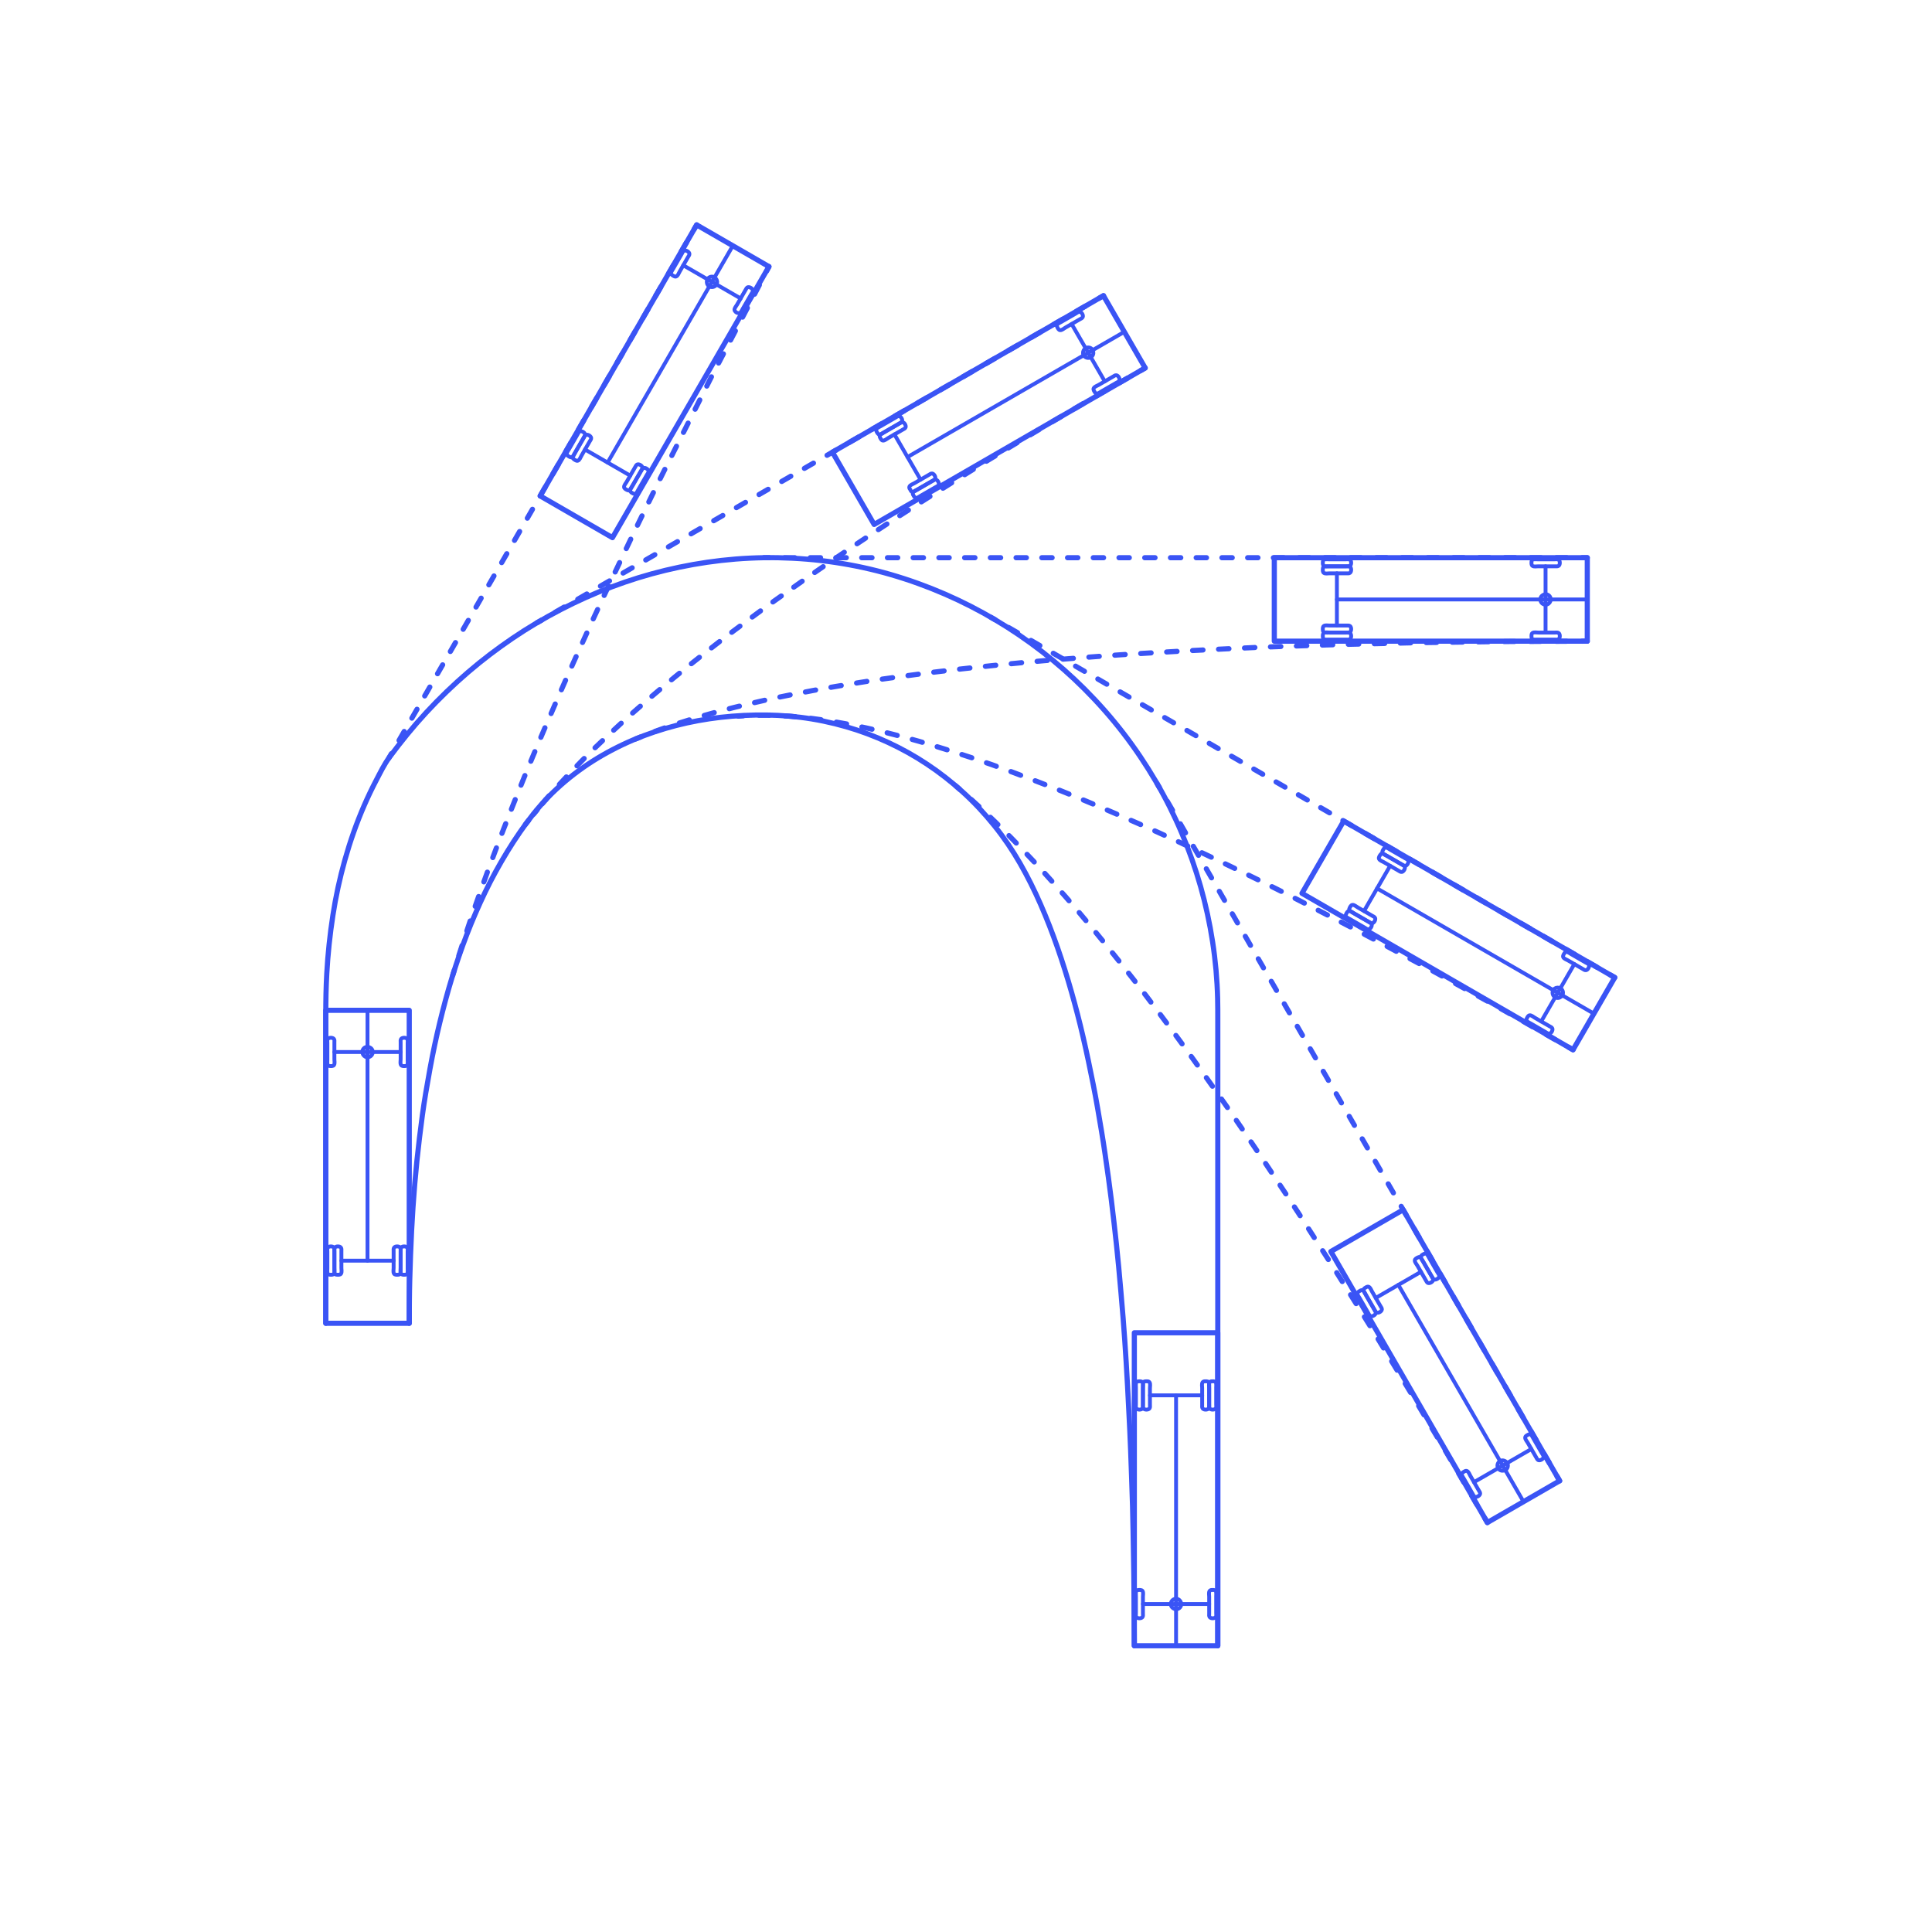 <?xml version="1.0" encoding="utf-8"?>
<!-- Generator: Adobe Illustrator 23.0.3, SVG Export Plug-In . SVG Version: 6.00 Build 0)  -->
<!DOCTYPE svg PUBLIC "-//W3C//DTD SVG 1.1//EN" "http://www.w3.org/Graphics/SVG/1.1/DTD/svg11.dtd">
<svg version="1.1" xmlns:x="http://ns.adobe.com/Extensibility/1.0/" xmlns:i="http://ns.adobe.com/AdobeIllustrator/10.0/" xmlns:graph="http://ns.adobe.com/Graphs/1.0/"
	 xmlns="http://www.w3.org/2000/svg" xmlns:xlink="http://www.w3.org/1999/xlink" x="0px" y="0px" viewBox="0 0 750 750"
	 enable-background="new 0 0 750 750" xml:space="preserve">
<g id="FILL-BACKGROUND">
	<rect fill="#FFFFFF" width="750" height="750"/>
</g>
<g id="N-TEXT">
</g>
<g id="N-DIMENSIONS">
</g>
<g id="AG-DETAIL-DIAGRAM">
</g>
<g id="AG-DIAGRAM">
	<g id="POLYLINE_2276_">
		<g>
			<g>
				
					<line fill="none" stroke="#3A54F5" stroke-width="2" stroke-linecap="round" stroke-linejoin="round" x1="626.857" y1="379.458" x2="625.125" y2="378.458"/>
				
					<line fill="none" stroke="#3A54F5" stroke-width="2" stroke-linecap="round" stroke-linejoin="round" stroke-dasharray="3.995,5.993" x1="619.935" y1="375.461" x2="388.984" y2="242.122"/>
				
					<line fill="none" stroke="#3A54F5" stroke-width="2" stroke-linecap="round" stroke-linejoin="round" x1="386.389" y1="240.624" x2="384.657" y2="239.624"/>
			</g>
		</g>
	</g>
	<g id="POLYLINE_2275_">
		<g>
			<g>
				<path fill="none" stroke="#3A54F5" stroke-width="2" stroke-linecap="round" stroke-linejoin="round" d="M577.406,591.069
					c-0.336-0.576-0.672-1.152-1.008-1.727"/>
				
					<path fill="none" stroke="#3A54F5" stroke-width="2" stroke-linecap="round" stroke-linejoin="round" stroke-dasharray="4.047,6.07" d="
					M573.339,584.098c-1.73-2.964-3.459-5.929-5.189-8.893c-2.316-3.969-4.606-7.954-6.96-11.901
					c-3.84-6.439-7.68-12.877-11.521-19.316c-2.143-3.593-4.31-7.168-6.49-10.738c-3.645-5.969-7.281-11.945-10.936-17.909
					c-2.921-4.767-5.933-9.48-8.901-14.218c-2.455-3.919-4.893-7.848-7.396-11.736c-3.958-6.15-7.917-12.301-11.875-18.451
					c-2.915-4.529-5.943-8.989-8.918-13.479c-2.635-3.976-5.267-7.95-7.96-11.887c-3.602-5.264-7.161-10.561-10.808-15.795
					c-3.773-5.415-7.631-10.772-11.446-16.158c-2.735-3.861-5.512-7.697-8.335-11.495c-3.823-5.145-7.666-10.27-11.54-15.376
					c-3.295-4.343-6.669-8.626-10.057-12.897c-3.393-4.277-6.814-8.533-10.31-12.726c-3.667-4.399-7.334-8.8-11.12-13.097
					c-3.84-4.359-7.68-8.719-11.654-12.957c-4.11-4.383-8.246-8.734-12.505-12.973c-4.024-4.004-8.145-7.91-12.352-11.722
					c-0.746-0.675-1.496-1.345-2.25-2.011"/>
				<path fill="none" stroke="#3A54F5" stroke-width="2" stroke-linecap="round" stroke-linejoin="round" d="M372.534,306.366
					c-0.503-0.437-1.007-0.874-1.511-1.31"/>
			</g>
		</g>
	</g>
	<g id="POLYLINE_2274_">
		<g>
			<g>
				<path fill="none" stroke="#3A54F5" stroke-width="2" stroke-linecap="round" stroke-linejoin="round" d="M610.657,407.517
					c-0.579-0.33-1.159-0.66-1.738-0.99"/>
				
					<path fill="none" stroke="#3A54F5" stroke-width="2" stroke-linecap="round" stroke-linejoin="round" stroke-dasharray="4.029,6.044" d="
					M603.667,403.536c-2.805-1.598-5.61-3.195-8.415-4.793c-4.603-2.622-9.187-5.282-13.812-7.865
					c-5.739-3.207-11.506-6.365-17.259-9.547c-3.944-2.182-7.869-4.401-11.843-6.528c-6.63-3.549-13.261-7.098-19.891-10.647
					c-3.602-1.928-7.212-3.827-10.843-5.7c-6.487-3.345-12.974-6.691-19.461-10.036c-4.365-2.251-8.775-4.426-13.18-6.599
					c-5.047-2.49-10.106-4.96-15.186-7.382c-5.769-2.751-11.549-5.469-17.346-8.161c-4.663-2.165-9.344-4.301-14.05-6.372
					c-5.638-2.482-11.288-4.929-16.962-7.329c-4.924-2.083-9.859-4.15-14.834-6.106c-5.909-2.323-11.832-4.592-17.778-6.817
					c-5.121-1.915-10.288-3.723-15.47-5.465c-5.415-1.821-10.863-3.539-16.337-5.175c-5.464-1.632-10.968-3.12-16.5-4.504
					c-5.458-1.365-10.961-2.573-16.492-3.602c-5.491-1.021-11.02-1.858-16.575-2.438c-5.508-0.575-11.05-0.904-16.589-0.842
					c-1.083,0.012-2.164,0.041-3.245,0.084"/>
				<path fill="none" stroke="#3A54F5" stroke-width="2" stroke-linecap="round" stroke-linejoin="round" d="M288.582,277.871
					c-0.665,0.043-1.331,0.092-1.996,0.145"/>
			</g>
		</g>
	</g>
	<g id="POLYLINE_2273_">
		<g>
			<g>
				
					<line fill="none" stroke="#3A54F5" stroke-width="2" stroke-linecap="round" stroke-linejoin="round" x1="270.449" y1="87.29" x2="269.449" y2="89.022"/>
				
					<line fill="none" stroke="#3A54F5" stroke-width="2" stroke-linecap="round" stroke-linejoin="round" stroke-dasharray="3.984,5.976" x1="266.461" y1="94.197" x2="153.421" y2="289.988"/>
				
					<line fill="none" stroke="#3A54F5" stroke-width="2" stroke-linecap="round" stroke-linejoin="round" x1="151.927" y1="292.576" x2="150.927" y2="294.308"/>
			</g>
		</g>
	</g>
	<g id="POLYLINE_2272_">
		<g>
			<g>
				
					<line fill="none" stroke="#3A54F5" stroke-width="2" stroke-linecap="round" stroke-linejoin="round" x1="428.372" y1="114.788" x2="426.64" y2="115.788"/>
				
					<line fill="none" stroke="#3A54F5" stroke-width="2" stroke-linecap="round" stroke-linejoin="round" stroke-dasharray="4.064,6.095" x1="421.361" y1="118.836" x2="212.854" y2="239.218"/>
				
					<line fill="none" stroke="#3A54F5" stroke-width="2" stroke-linecap="round" stroke-linejoin="round" x1="210.214" y1="240.741" x2="208.482" y2="241.741"/>
			</g>
		</g>
	</g>
	<g id="POLYLINE_2271_">
		<g>
			<g>
				<path fill="none" stroke="#3A54F5" stroke-width="2" stroke-linecap="round" stroke-linejoin="round" d="M616.182,248.902
					c-0.667,0.003-1.333,0.006-2,0.009"/>
				
					<path fill="none" stroke="#3A54F5" stroke-width="2" stroke-linecap="round" stroke-linejoin="round" stroke-dasharray="4.034,6.051" d="
					M608.131,248.938c-3.635,0.016-7.271,0.032-10.906,0.048c-5.207,0.023-10.415,0.003-15.621,0.074
					c-7.46,0.102-14.919,0.204-22.379,0.306c-4.375,0.06-8.75,0.112-13.124,0.216c-8.086,0.193-16.172,0.386-24.258,0.579
					c-4.658,0.111-9.313,0.29-13.969,0.454c-6.31,0.221-12.622,0.4-18.93,0.664c-6.977,0.292-13.952,0.661-20.928,0.992
					c-4.73,0.224-9.452,0.479-14.178,0.767c-6.588,0.402-13.182,0.751-19.767,1.207c-6.988,0.484-13.97,1.066-20.954,1.599
					c-5.436,0.415-10.867,0.892-16.296,1.395c-5.896,0.546-11.786,1.154-17.673,1.788c-5.707,0.615-11.417,1.234-17.11,1.968
					c-6.614,0.853-13.219,1.742-19.823,2.672c-5.995,0.844-11.968,1.85-17.94,2.847c-5.987,1-11.947,2.152-17.901,3.328
					c-5.732,1.132-11.439,2.399-17.121,3.754c-5.694,1.358-11.37,2.823-16.988,4.469c-5.772,1.691-11.523,3.484-17.169,5.562
					c-1.249,0.46-2.493,0.929-3.734,1.406"/>
				<path fill="none" stroke="#3A54F5" stroke-width="2" stroke-linecap="round" stroke-linejoin="round" d="M248.543,286.134
					c-0.62,0.246-1.239,0.494-1.857,0.743"/>
			</g>
		</g>
	</g>
	<g id="POLYLINE_2270_">
		<g>
			<g>
				<path fill="none" stroke="#3A54F5" stroke-width="2" stroke-linecap="round" stroke-linejoin="round" d="M175.759,378.581
					c0.196-0.637,0.392-1.274,0.588-1.912"/>
				
					<path fill="none" stroke="#3A54F5" stroke-width="2" stroke-linecap="round" stroke-linejoin="round" stroke-dasharray="4.022,6.033" d="
					M178.132,370.906c0.598-1.908,1.207-3.812,1.834-5.71c1.53-4.624,3.052-9.252,4.669-13.846
					c1.595-4.533,3.176-9.073,4.853-13.576c1.794-4.819,3.583-9.643,5.429-14.442c1.91-4.967,3.894-9.907,5.847-14.857
					c1.867-4.731,3.855-9.418,5.784-14.124c1.766-4.307,3.617-8.579,5.438-12.862c1.706-4.012,3.44-8.007,5.194-11.998
					c1.825-4.153,3.627-8.316,5.497-12.448c2.328-5.141,4.631-10.295,6.984-15.425c2.258-4.923,4.57-9.823,6.855-14.734
					c1.75-3.762,3.541-7.505,5.327-11.25c1.908-3.999,3.792-8.011,5.735-11.993c2.724-5.581,5.447-11.161,8.17-16.742
					c1.273-2.609,2.598-5.194,3.903-7.788c3.117-6.191,6.234-12.382,9.35-18.574c2.348-4.663,4.695-9.327,7.043-13.99
					c1.1-2.185,2.253-4.344,3.385-6.512c3.124-5.983,6.247-11.967,9.371-17.95c2.462-4.716,4.924-9.432,7.386-14.148"/>
				<path fill="none" stroke="#3A54F5" stroke-width="2" stroke-linecap="round" stroke-linejoin="round" d="M297.583,105.263
					c0.309-0.591,0.617-1.182,0.926-1.773"/>
			</g>
		</g>
	</g>
	<g id="POLYLINE_2269_">
		<g>
			<g>
				
					<line fill="none" stroke="#3A54F5" stroke-width="2" stroke-linecap="round" stroke-linejoin="round" x1="616.182" y1="216.502" x2="614.182" y2="216.502"/>
				
					<line fill="none" stroke="#3A54F5" stroke-width="2" stroke-linecap="round" stroke-linejoin="round" stroke-dasharray="3.995,5.993" x1="608.189" y1="216.502" x2="301.566" y2="216.502"/>
				
					<line fill="none" stroke="#3A54F5" stroke-width="2" stroke-linecap="round" stroke-linejoin="round" x1="298.57" y1="216.502" x2="296.57" y2="216.502"/>
			</g>
		</g>
	</g>
	<g id="POLYLINE_2268_">
		<g>
			<g>
				
					<line fill="none" stroke="#3A54F5" stroke-width="2" stroke-linecap="round" stroke-linejoin="round" x1="605.465" y1="574.869" x2="604.465" y2="573.137"/>
				
					<line fill="none" stroke="#3A54F5" stroke-width="2" stroke-linecap="round" stroke-linejoin="round" stroke-dasharray="4.035,6.052" x1="601.439" y1="567.896" x2="451.655" y2="308.461"/>
				
					<line fill="none" stroke="#3A54F5" stroke-width="2" stroke-linecap="round" stroke-linejoin="round" x1="450.142" y1="305.84" x2="449.142" y2="304.108"/>
			</g>
		</g>
	</g>
	<g id="POLYLINE_2267_">
		<g>
			<g>
				<path fill="none" stroke="#3A54F5" stroke-width="2" stroke-linecap="round" stroke-linejoin="round" d="M444.572,142.847
					c-0.579,0.331-1.157,0.662-1.736,0.994"/>
				
					<path fill="none" stroke="#3A54F5" stroke-width="2" stroke-linecap="round" stroke-linejoin="round" stroke-dasharray="3.971,5.957" d="
					M437.666,146.801c-2.058,1.178-4.116,2.356-6.174,3.535c-3.174,1.817-6.358,3.617-9.513,5.468
					c-5.304,3.112-10.608,6.224-15.913,9.336c-3.052,1.79-6.08,3.618-9.111,5.443c-4.327,2.605-8.671,5.184-12.982,7.817
					c-4.497,2.746-8.961,5.547-13.441,8.32c-3.115,1.929-6.217,3.871-9.307,5.841c-4.432,2.826-8.885,5.621-13.296,8.478
					c-4.415,2.86-8.789,5.784-13.183,8.676c-3.278,2.157-6.521,4.359-9.764,6.568c-3.892,2.65-7.8,5.277-11.658,7.976
					c-4.214,2.948-8.408,5.921-12.595,8.907c-3.574,2.549-7.107,5.158-10.631,7.775c-3.619,2.687-7.235,5.38-10.801,8.137
					c-4.086,3.158-8.141,6.351-12.185,9.563c-3.598,2.858-7.125,5.806-10.652,8.752c-3.519,2.938-6.981,5.943-10.417,8.976
					c-3.474,3.066-6.895,6.189-10.274,9.36c-3.282,3.079-6.53,6.2-9.69,9.404c-3.391,3.437-6.717,6.931-9.971,10.498
					c-0.327,0.358-0.652,0.718-0.975,1.079"/>
				<path fill="none" stroke="#3A54F5" stroke-width="2" stroke-linecap="round" stroke-linejoin="round" d="M213.159,308.938
					c-0.439,0.501-0.878,1.003-1.317,1.505"/>
			</g>
		</g>
	</g>
	<g id="POLYLINE_2082_">
		<g>
			<g>
				<path fill="none" stroke="#3A54F5" stroke-width="2" stroke-linecap="round" stroke-linejoin="round" d="M211.842,310.444
					c-0.433,0.508-0.864,1.016-1.294,1.526"/>
				
					<path fill="none" stroke="#3A54F5" stroke-width="2" stroke-linecap="round" stroke-linejoin="round" stroke-dasharray="2.115,3.173" d="
					M208.515,314.406c-0.786,0.951-1.565,1.906-2.34,2.867"/>
				<path fill="none" stroke="#3A54F5" stroke-width="2" stroke-linecap="round" stroke-linejoin="round" d="M205.183,318.51
					c-0.416,0.521-0.83,1.044-1.242,1.569"/>
			</g>
		</g>
	</g>
</g>
<g id="AG-TRANSPORT">
	<g id="POLYLINE_2081_">
		
			<rect x="126.47" y="392.196" fill="none" stroke="#3A54F5" stroke-width="2" stroke-linecap="round" stroke-linejoin="round" stroke-miterlimit="10" width="32.4" height="121.5"/>
	</g>
	<g id="POLYLINE_2080_">
		
			<line fill="none" stroke="#3A54F5" stroke-width="1.5" stroke-linecap="round" stroke-linejoin="round" stroke-miterlimit="10" x1="152.805" y1="489.396" x2="132.534" y2="489.396"/>
	</g>
	<g id="POLYLINE_2079_">
		
			<path fill="none" stroke="#3A54F5" stroke-width="1.5" stroke-linecap="round" stroke-linejoin="round" stroke-miterlimit="10" d="
			M154.62,494.84c1.194-0.004,0.907-1.599,0.907-2.325c0-2.206,0-4.413,0-6.619c0-0.451,0.124-1.093-0.135-1.513
			c-0.419-0.68-1.941-0.695-2.408-0.065c-0.278,0.375-0.179,0.922-0.179,1.351c0,2.189,0,4.379,0,6.568
			c0,0.604-0.218,1.599,0.135,2.172C153.299,494.991,154.048,494.84,154.62,494.84z"/>
	</g>
	<g id="POLYLINE_2078_">
		
			<path fill="none" stroke="#3A54F5" stroke-width="1.5" stroke-linecap="round" stroke-linejoin="round" stroke-miterlimit="10" d="
			M157.342,494.84c1.194-0.004,0.907-1.599,0.907-2.325c0-2.206,0-4.413,0-6.619c0-0.451,0.124-1.093-0.135-1.513
			c-0.419-0.68-1.941-0.695-2.408-0.065c-0.278,0.375-0.179,0.922-0.179,1.351c0,2.189,0,4.379,0,6.568
			c0,0.604-0.218,1.599,0.135,2.172C156.021,494.991,156.77,494.84,157.342,494.84z"/>
	</g>
	<g id="POLYLINE_2077_">
		
			<path fill="none" stroke="#3A54F5" stroke-width="1.5" stroke-linecap="round" stroke-linejoin="round" stroke-miterlimit="10" d="
			M127.997,494.84c-1.194-0.004-0.907-1.599-0.907-2.325c0-2.206,0-4.413,0-6.619c0-0.451-0.124-1.093,0.135-1.513
			c0.419-0.68,1.941-0.695,2.408-0.065c0.278,0.375,0.179,0.922,0.179,1.351c0,2.189,0,4.379,0,6.568
			c0,0.604,0.218,1.599-0.135,2.172C129.318,494.991,128.569,494.84,127.997,494.84z"/>
	</g>
	<g id="POLYLINE_2076_">
		
			<path fill="none" stroke="#3A54F5" stroke-width="1.5" stroke-linecap="round" stroke-linejoin="round" stroke-miterlimit="10" d="
			M130.719,494.84c-1.194-0.004-0.907-1.599-0.907-2.325c0-2.206,0-4.413,0-6.619c0-0.451-0.124-1.093,0.135-1.513
			c0.419-0.68,1.941-0.695,2.408-0.065c0.278,0.375,0.179,0.922,0.179,1.351c0,2.189,0,4.379,0,6.568
			c0,0.604,0.218,1.599-0.135,2.172C132.04,494.991,131.292,494.84,130.719,494.84z"/>
	</g>
	<g id="POLYLINE_2075_">
		
			<path fill="none" stroke="#3A54F5" stroke-width="1.5" stroke-linecap="round" stroke-linejoin="round" stroke-miterlimit="10" d="
			M144.695,408.396c-0.001-1.859-2.41-2.723-3.59-1.285c-1.18,1.437,0.135,3.633,1.959,3.271
			C144,410.196,144.694,409.35,144.695,408.396z"/>
	</g>
	<g id="POLYLINE_2074_">
		
			<path fill="none" stroke="#3A54F5" stroke-width="1.5" stroke-linecap="round" stroke-linejoin="round" stroke-miterlimit="10" d="
			M127.997,413.84c-1.194-0.004-0.907-1.599-0.907-2.325c0-2.206,0-4.413,0-6.619c0-0.451-0.124-1.093,0.135-1.513
			c0.419-0.68,1.941-0.695,2.408-0.065c0.278,0.375,0.179,0.922,0.179,1.351c0,2.189,0,4.379,0,6.568
			c0,0.604,0.218,1.599-0.135,2.172C129.318,413.991,128.569,413.84,127.997,413.84z"/>
	</g>
	<g id="POLYLINE_2073_">
		
			<path fill="none" stroke="#3A54F5" stroke-width="1.5" stroke-linecap="round" stroke-linejoin="round" stroke-miterlimit="10" d="
			M157.342,413.84c1.194-0.004,0.907-1.599,0.907-2.325c0-2.206,0-4.413,0-6.619c0-0.451,0.124-1.093-0.135-1.513
			c-0.419-0.68-1.941-0.695-2.408-0.065c-0.278,0.375-0.179,0.922-0.179,1.351c0,2.189,0,4.379,0,6.568
			c0,0.604-0.218,1.599,0.135,2.172C156.021,413.991,156.77,413.84,157.342,413.84z"/>
	</g>
	<g id="POLYLINE_2072_">
		
			<line fill="none" stroke="#3A54F5" stroke-width="1.5" stroke-linecap="round" stroke-linejoin="round" stroke-miterlimit="10" x1="155.527" y1="408.396" x2="129.812" y2="408.396"/>
	</g>
	<g id="POLYLINE_2071_">
		
			<line fill="none" stroke="#3A54F5" stroke-width="1.5" stroke-linecap="round" stroke-linejoin="round" stroke-miterlimit="10" x1="142.67" y1="489.396" x2="142.67" y2="392.196"/>
	</g>
	<g id="POLYLINE_2070_">
		
			<line fill="none" stroke="#3A54F5" stroke-width="1.5" stroke-linecap="round" stroke-linejoin="round" stroke-miterlimit="10" x1="534.579" y1="344.887" x2="618.757" y2="393.487"/>
	</g>
	<g id="POLYLINE_2069_">
		
			<line fill="none" stroke="#3A54F5" stroke-width="1.5" stroke-linecap="round" stroke-linejoin="round" stroke-miterlimit="10" x1="598.298" y1="396.522" x2="611.156" y2="374.252"/>
	</g>
	<g id="POLYLINE_2068_">
		
			<path fill="none" stroke="#3A54F5" stroke-width="1.5" stroke-linecap="round" stroke-linejoin="round" stroke-miterlimit="10" d="
			M592.676,395.372c-0.59,1.035,0.927,1.583,1.56,1.948c1.911,1.103,3.822,2.206,5.732,3.31c0.408,0.236,0.93,0.691,1.449,0.635
			c0.756-0.081,1.473-1.311,1.205-2.012c-0.173-0.453-0.712-0.645-1.096-0.867c-1.896-1.095-3.792-2.189-5.688-3.284
			c-0.524-0.302-1.315-1.022-1.996-0.966C593.191,394.188,592.954,394.89,592.676,395.372z"/>
	</g>
	<g id="POLYLINE_2067_">
		
			<path fill="none" stroke="#3A54F5" stroke-width="1.5" stroke-linecap="round" stroke-linejoin="round" stroke-miterlimit="10" d="
			M607.348,369.958c0.601-1.029,1.834,0.011,2.467,0.377c1.911,1.103,3.821,2.206,5.732,3.31c0.409,0.236,1.063,0.46,1.274,0.937
			c0.308,0.695-0.399,1.931-1.14,2.049c-0.479,0.077-0.915-0.294-1.299-0.515c-1.896-1.095-3.792-2.189-5.688-3.284
			c-0.524-0.302-1.542-0.628-1.835-1.245C606.581,370.996,607.07,370.441,607.348,369.958z"/>
	</g>
	<g id="POLYLINE_2066_">
		
			<path fill="none" stroke="#3A54F5" stroke-width="1.5" stroke-linecap="round" stroke-linejoin="round" stroke-miterlimit="10" d="
			M603.715,387.141c1.616,0.932,3.57-0.735,2.904-2.477c-0.657-1.719-3.185-1.689-3.8,0.047
			C602.496,385.62,602.88,386.659,603.715,387.141z"/>
	</g>
	<g id="POLYLINE_2065_">
		
			<path fill="none" stroke="#3A54F5" stroke-width="1.5" stroke-linecap="round" stroke-linejoin="round" stroke-miterlimit="10" d="
			M535.839,331.816c0.601-1.029,1.834,0.011,2.467,0.377c1.911,1.103,3.822,2.206,5.732,3.31c0.408,0.236,1.063,0.46,1.274,0.937
			c0.308,0.695-0.399,1.931-1.14,2.049c-0.479,0.077-0.915-0.294-1.299-0.515c-1.896-1.095-3.792-2.189-5.688-3.284
			c-0.524-0.302-1.542-0.628-1.835-1.245C535.072,332.854,535.561,332.298,535.839,331.816z"/>
	</g>
	<g id="POLYLINE_2064_">
		
			<path fill="none" stroke="#3A54F5" stroke-width="1.5" stroke-linecap="round" stroke-linejoin="round" stroke-miterlimit="10" d="
			M537.2,329.458c0.601-1.029,1.834,0.011,2.467,0.377c1.911,1.103,3.822,2.206,5.732,3.31c0.408,0.236,1.063,0.46,1.274,0.937
			c0.308,0.695-0.399,1.931-1.14,2.049c-0.479,0.077-0.915-0.294-1.299-0.515c-1.896-1.095-3.792-2.189-5.688-3.284
			c-0.524-0.302-1.542-0.628-1.835-1.245C536.433,330.496,536.922,329.941,537.2,329.458z"/>
	</g>
	<g id="POLYLINE_2063_">
		
			<path fill="none" stroke="#3A54F5" stroke-width="1.5" stroke-linecap="round" stroke-linejoin="round" stroke-miterlimit="10" d="
			M522.528,354.872c-0.59,1.035,0.927,1.583,1.56,1.948c1.911,1.103,3.822,2.206,5.732,3.31c0.408,0.236,0.93,0.691,1.449,0.635
			c0.756-0.081,1.473-1.311,1.205-2.012c-0.173-0.453-0.712-0.645-1.096-0.867c-1.896-1.095-3.792-2.189-5.688-3.284
			c-0.524-0.302-1.315-1.022-1.996-0.966C523.043,353.688,522.806,354.39,522.528,354.872z"/>
	</g>
	<g id="POLYLINE_2062_">
		
			<path fill="none" stroke="#3A54F5" stroke-width="1.5" stroke-linecap="round" stroke-linejoin="round" stroke-miterlimit="10" d="
			M523.889,352.514c-0.59,1.035,0.927,1.583,1.56,1.948c1.911,1.103,3.822,2.206,5.732,3.31c0.409,0.236,0.93,0.691,1.449,0.635
			c0.756-0.081,1.473-1.311,1.205-2.012c-0.173-0.453-0.712-0.645-1.096-0.867c-1.896-1.095-3.792-2.189-5.688-3.284
			c-0.524-0.302-1.315-1.022-1.996-0.966C524.404,351.331,524.168,352.032,523.889,352.514z"/>
	</g>
	<g id="POLYLINE_2061_">
		
			<line fill="none" stroke="#3A54F5" stroke-width="1.5" stroke-linecap="round" stroke-linejoin="round" stroke-miterlimit="10" x1="529.512" y1="353.665" x2="539.647" y2="336.11"/>
	</g>
	<g id="POLYLINE_2060_">
		
			<rect x="549.946" y="302.362" transform="matrix(0.5 -0.866 0.866 0.5 -31.392 671.853)" fill="none" stroke="#3A54F5" stroke-width="2" stroke-linecap="round" stroke-linejoin="round" stroke-miterlimit="10" width="32.4" height="121.5"/>
	</g>
	<g id="POLYLINE_2059_">
		
			<rect x="544.861" y="469.608" transform="matrix(0.866 -0.5 0.5 0.866 -190.011 351.585)" fill="none" stroke="#3A54F5" stroke-width="2" stroke-linecap="round" stroke-linejoin="round" stroke-miterlimit="10" width="32.4" height="121.5"/>
	</g>
	<g id="POLYLINE_2058_">
		
			<line fill="none" stroke="#3A54F5" stroke-width="1.5" stroke-linecap="round" stroke-linejoin="round" stroke-miterlimit="10" x1="534.058" y1="503.859" x2="551.613" y2="493.723"/>
	</g>
	<g id="POLYLINE_2057_">
		
			<path fill="none" stroke="#3A54F5" stroke-width="1.5" stroke-linecap="round" stroke-linejoin="round" stroke-miterlimit="10" d="
			M529.764,500.051c-1.034,0.609,0.006,1.826,0.374,2.462c1.104,1.913,2.208,3.825,3.313,5.738c0.262,0.453,0.508,1.181,1.085,1.325
			c0.708,0.177,1.871-0.537,1.912-1.285c0.024-0.44-0.316-0.842-0.521-1.198c-1.096-1.898-2.192-3.797-3.288-5.695
			c-0.312-0.54-0.688-1.708-1.406-1.893C530.688,499.364,530.197,499.801,529.764,500.051z"/>
	</g>
	<g id="POLYLINE_2056_">
		
			<path fill="none" stroke="#3A54F5" stroke-width="1.5" stroke-linecap="round" stroke-linejoin="round" stroke-miterlimit="10" d="
			M527.407,501.412c-1.034,0.609,0.006,1.826,0.374,2.462c1.104,1.913,2.208,3.825,3.313,5.738c0.262,0.453,0.508,1.181,1.085,1.325
			c0.708,0.177,1.871-0.537,1.912-1.285c0.024-0.44-0.316-0.842-0.521-1.198c-1.096-1.898-2.192-3.797-3.288-5.695
			c-0.312-0.54-0.688-1.708-1.406-1.893C528.331,500.725,527.84,501.162,527.407,501.412z"/>
	</g>
	<g id="POLYLINE_2055_">
		
			<path fill="none" stroke="#3A54F5" stroke-width="1.5" stroke-linecap="round" stroke-linejoin="round" stroke-miterlimit="10" d="
			M552.82,486.74c1.022-0.578,1.574,0.912,1.945,1.554c1.104,1.913,2.209,3.825,3.313,5.738c0.226,0.391,0.65,0.881,0.64,1.37
			c-0.015,0.76-1.173,1.474-1.882,1.323c-0.542-0.115-0.751-0.701-0.997-1.128c-1.096-1.898-2.192-3.797-3.288-5.695
			c-0.301-0.522-0.977-1.272-0.969-1.933C551.589,487.283,552.32,487.028,552.82,486.74z"/>
	</g>
	<g id="POLYLINE_2054_">
		
			<path fill="none" stroke="#3A54F5" stroke-width="1.5" stroke-linecap="round" stroke-linejoin="round" stroke-miterlimit="10" d="
			M550.463,488.101c1.022-0.578,1.574,0.912,1.945,1.554c1.104,1.913,2.209,3.825,3.313,5.738c0.226,0.391,0.65,0.881,0.64,1.37
			c-0.015,0.76-1.173,1.474-1.882,1.323c-0.542-0.115-0.751-0.701-0.998-1.128c-1.096-1.898-2.192-3.797-3.288-5.695
			c-0.301-0.522-0.977-1.272-0.969-1.933C549.231,488.644,549.963,488.39,550.463,488.101z"/>
	</g>
	<g id="POLYLINE_2053_">
		
			<path fill="none" stroke="#3A54F5" stroke-width="1.5" stroke-linecap="round" stroke-linejoin="round" stroke-miterlimit="10" d="
			M581.582,569.952c0.93,1.609,3.448,1.153,3.752-0.682c0.303-1.834-1.934-3.079-3.332-1.854
			C581.283,568.045,581.105,569.125,581.582,569.952z"/>
	</g>
	<g id="POLYLINE_2052_">
		
			<path fill="none" stroke="#3A54F5" stroke-width="1.5" stroke-linecap="round" stroke-linejoin="round" stroke-miterlimit="10" d="
			M593.32,556.888c1.022-0.578,1.574,0.912,1.945,1.554c1.104,1.913,2.209,3.825,3.313,5.738c0.226,0.391,0.65,0.881,0.64,1.37
			c-0.015,0.76-1.173,1.474-1.882,1.323c-0.542-0.115-0.751-0.701-0.997-1.128c-1.096-1.898-2.192-3.797-3.288-5.695
			c-0.301-0.522-0.977-1.272-0.969-1.933C592.089,557.431,592.82,557.177,593.32,556.888z"/>
	</g>
	<g id="POLYLINE_2051_">
		
			<path fill="none" stroke="#3A54F5" stroke-width="1.5" stroke-linecap="round" stroke-linejoin="round" stroke-miterlimit="10" d="
			M567.907,571.56c-1.034,0.609,0.006,1.826,0.374,2.462c1.104,1.913,2.208,3.825,3.313,5.738c0.262,0.453,0.508,1.181,1.085,1.325
			c0.708,0.177,1.871-0.537,1.912-1.285c0.024-0.44-0.316-0.842-0.521-1.198c-1.096-1.898-2.192-3.797-3.288-5.695
			c-0.312-0.54-0.688-1.708-1.406-1.893C568.831,570.873,568.34,571.31,567.907,571.56z"/>
	</g>
	<g id="POLYLINE_2050_">
		
			<line fill="none" stroke="#3A54F5" stroke-width="1.5" stroke-linecap="round" stroke-linejoin="round" stroke-miterlimit="10" x1="572.201" y1="575.368" x2="594.471" y2="562.51"/>
	</g>
	<g id="POLYLINE_2049_">
		
			<line fill="none" stroke="#3A54F5" stroke-width="1.5" stroke-linecap="round" stroke-linejoin="round" stroke-miterlimit="10" x1="542.836" y1="498.791" x2="591.436" y2="582.969"/>
	</g>
	<g id="POLYLINE_2048_">
		
			<rect x="440.345" y="517.378" fill="none" stroke="#3A54F5" stroke-width="2" stroke-linecap="round" stroke-linejoin="round" stroke-miterlimit="10" width="32.4" height="121.5"/>
	</g>
	<g id="POLYLINE_2047_">
		
			<line fill="none" stroke="#3A54F5" stroke-width="1.5" stroke-linecap="round" stroke-linejoin="round" stroke-miterlimit="10" x1="446.409" y1="541.678" x2="466.68" y2="541.678"/>
	</g>
	<g id="POLYLINE_2046_">
		
			<path fill="none" stroke="#3A54F5" stroke-width="1.5" stroke-linecap="round" stroke-linejoin="round" stroke-miterlimit="10" d="
			M444.594,536.234c-1.194,0.004-0.907,1.599-0.907,2.325c0,2.206,0,4.413,0,6.619c0,0.451-0.124,1.093,0.135,1.513
			c0.419,0.68,1.941,0.695,2.408,0.065c0.278-0.375,0.179-0.922,0.179-1.351c0-2.189,0-4.379,0-6.568
			c0-0.604,0.218-1.599-0.135-2.172C445.915,536.083,445.167,536.234,444.594,536.234z"/>
	</g>
	<g id="POLYLINE_2045_">
		
			<path fill="none" stroke="#3A54F5" stroke-width="1.5" stroke-linecap="round" stroke-linejoin="round" stroke-miterlimit="10" d="
			M441.872,536.234c-1.194,0.004-0.907,1.599-0.907,2.325c0,2.206,0,4.413,0,6.619c0,0.451-0.124,1.093,0.135,1.513
			c0.419,0.68,1.941,0.695,2.408,0.065c0.278-0.375,0.179-0.922,0.179-1.351c0-2.189,0-4.379,0-6.568
			c0-0.604,0.218-1.599-0.135-2.172C443.193,536.083,442.444,536.234,441.872,536.234z"/>
	</g>
	<g id="POLYLINE_2044_">
		
			<path fill="none" stroke="#3A54F5" stroke-width="1.5" stroke-linecap="round" stroke-linejoin="round" stroke-miterlimit="10" d="
			M471.217,536.234c1.194,0.004,0.907,1.599,0.907,2.325c0,2.206,0,4.413,0,6.619c0,0.451,0.124,1.093-0.135,1.513
			c-0.419,0.68-1.941,0.695-2.408,0.065c-0.278-0.375-0.179-0.922-0.179-1.351c0-2.189,0-4.379,0-6.568
			c0-0.604-0.218-1.599,0.135-2.172C469.896,536.083,470.645,536.234,471.217,536.234z"/>
	</g>
	<g id="POLYLINE_2043_">
		
			<path fill="none" stroke="#3A54F5" stroke-width="1.5" stroke-linecap="round" stroke-linejoin="round" stroke-miterlimit="10" d="
			M468.495,536.234c1.194,0.004,0.907,1.599,0.907,2.325c0,2.206,0,4.413,0,6.619c0,0.451,0.124,1.093-0.135,1.513
			c-0.419,0.68-1.941,0.695-2.408,0.065c-0.278-0.375-0.179-0.922-0.179-1.351c0-2.189,0-4.379,0-6.568
			c0-0.604-0.218-1.599,0.135-2.172C467.174,536.083,467.923,536.234,468.495,536.234z"/>
	</g>
	<g id="POLYLINE_2042_">
		
			<path fill="none" stroke="#3A54F5" stroke-width="1.5" stroke-linecap="round" stroke-linejoin="round" stroke-miterlimit="10" d="
			M454.52,622.678c0.001,1.859,2.41,2.723,3.59,1.285c1.18-1.437-0.135-3.633-1.959-3.271
			C455.214,620.878,454.52,621.723,454.52,622.678z"/>
	</g>
	<g id="POLYLINE_2041_">
		
			<path fill="none" stroke="#3A54F5" stroke-width="1.5" stroke-linecap="round" stroke-linejoin="round" stroke-miterlimit="10" d="
			M471.217,617.234c1.194,0.004,0.907,1.599,0.907,2.325c0,2.206,0,4.413,0,6.619c0,0.451,0.124,1.093-0.135,1.513
			c-0.419,0.68-1.941,0.695-2.408,0.065c-0.278-0.375-0.179-0.922-0.179-1.351c0-2.189,0-4.379,0-6.568
			c0-0.604-0.218-1.599,0.135-2.172C469.896,617.083,470.645,617.234,471.217,617.234z"/>
	</g>
	<g id="POLYLINE_2040_">
		
			<path fill="none" stroke="#3A54F5" stroke-width="1.5" stroke-linecap="round" stroke-linejoin="round" stroke-miterlimit="10" d="
			M441.872,617.234c-1.194,0.004-0.907,1.599-0.907,2.325c0,2.206,0,4.413,0,6.619c0,0.451-0.124,1.093,0.135,1.513
			c0.419,0.68,1.941,0.695,2.408,0.065c0.278-0.375,0.179-0.922,0.179-1.351c0-2.189,0-4.379,0-6.568
			c0-0.604,0.218-1.599-0.135-2.172C443.193,617.083,442.444,617.234,441.872,617.234z"/>
	</g>
	<g id="POLYLINE_2039_">
		
			<line fill="none" stroke="#3A54F5" stroke-width="1.5" stroke-linecap="round" stroke-linejoin="round" stroke-miterlimit="10" x1="443.687" y1="622.678" x2="469.402" y2="622.678"/>
	</g>
	<g id="POLYLINE_2038_">
		
			<line fill="none" stroke="#3A54F5" stroke-width="1.5" stroke-linecap="round" stroke-linejoin="round" stroke-miterlimit="10" x1="456.545" y1="541.678" x2="456.545" y2="638.878"/>
	</g>
	<g id="POLYLINE_2037_">
		
			<rect x="193.354" y="131.801" transform="matrix(0.5 -0.866 0.866 0.5 -1.121 294.061)" fill="none" stroke="#3A54F5" stroke-width="2" stroke-linecap="round" stroke-linejoin="round" stroke-miterlimit="10" width="121.5" height="32.4"/>
	</g>
	<g id="POLYLINE_2036_">
		
			<line fill="none" stroke="#3A54F5" stroke-width="1.5" stroke-linecap="round" stroke-linejoin="round" stroke-miterlimit="10" x1="244.656" y1="184.636" x2="227.101" y2="174.5"/>
	</g>
	<g id="POLYLINE_2035_">
		
			<path fill="none" stroke="#3A54F5" stroke-width="1.5" stroke-linecap="round" stroke-linejoin="round" stroke-miterlimit="10" d="
			M243.506,190.258c1.022,0.578,1.574-0.912,1.945-1.554c1.104-1.913,2.209-3.825,3.313-5.738c0.226-0.391,0.65-0.881,0.64-1.37
			c-0.015-0.76-1.173-1.474-1.882-1.323c-0.542,0.115-0.751,0.701-0.998,1.128c-1.096,1.898-2.192,3.797-3.288,5.695
			c-0.301,0.522-0.977,1.272-0.969,1.933C242.274,189.715,243.006,189.969,243.506,190.258z"/>
	</g>
	<g id="POLYLINE_2034_">
		
			<path fill="none" stroke="#3A54F5" stroke-width="1.5" stroke-linecap="round" stroke-linejoin="round" stroke-miterlimit="10" d="
			M245.863,191.619c1.022,0.578,1.574-0.912,1.945-1.554c1.104-1.913,2.209-3.825,3.313-5.738c0.226-0.391,0.65-0.881,0.64-1.37
			c-0.015-0.76-1.173-1.474-1.882-1.323c-0.542,0.115-0.751,0.701-0.998,1.128c-1.096,1.898-2.192,3.797-3.288,5.695
			c-0.301,0.522-0.977,1.272-0.969,1.933C244.632,191.076,245.363,191.331,245.863,191.619z"/>
	</g>
	<g id="POLYLINE_2033_">
		
			<path fill="none" stroke="#3A54F5" stroke-width="1.5" stroke-linecap="round" stroke-linejoin="round" stroke-miterlimit="10" d="
			M220.45,176.947c-1.034-0.609,0.007-1.826,0.374-2.462c1.104-1.913,2.208-3.825,3.313-5.738c0.262-0.453,0.508-1.181,1.085-1.325
			c0.708-0.177,1.871,0.537,1.912,1.285c0.024,0.44-0.316,0.842-0.521,1.198c-1.096,1.898-2.192,3.797-3.288,5.695
			c-0.312,0.54-0.688,1.708-1.407,1.893C221.374,177.634,220.883,177.197,220.45,176.947z"/>
	</g>
	<g id="POLYLINE_2032_">
		
			<path fill="none" stroke="#3A54F5" stroke-width="1.5" stroke-linecap="round" stroke-linejoin="round" stroke-miterlimit="10" d="
			M222.807,178.308c-1.034-0.609,0.006-1.826,0.374-2.462c1.104-1.913,2.208-3.825,3.313-5.738c0.262-0.453,0.508-1.181,1.085-1.325
			c0.708-0.177,1.871,0.537,1.912,1.285c0.024,0.44-0.316,0.842-0.521,1.198c-1.096,1.898-2.192,3.797-3.288,5.695
			c-0.312,0.54-0.688,1.708-1.406,1.893C223.731,178.995,223.24,178.558,222.807,178.308z"/>
	</g>
	<g id="POLYLINE_2031_">
		
			<path fill="none" stroke="#3A54F5" stroke-width="1.5" stroke-linecap="round" stroke-linejoin="round" stroke-miterlimit="10" d="
			M278.132,110.432c0.928-1.61-0.725-3.563-2.466-2.908c-1.74,0.655-1.7,3.214,0.061,3.813
			C276.631,111.644,277.655,111.259,278.132,110.432z"/>
	</g>
	<g id="POLYLINE_2030_">
		
			<path fill="none" stroke="#3A54F5" stroke-width="1.5" stroke-linecap="round" stroke-linejoin="round" stroke-miterlimit="10" d="
			M260.95,106.799c-1.034-0.609,0.007-1.826,0.374-2.462c1.104-1.913,2.208-3.825,3.313-5.738c0.262-0.453,0.508-1.181,1.085-1.325
			c0.708-0.177,1.871,0.537,1.912,1.285c0.024,0.44-0.316,0.842-0.521,1.198c-1.096,1.898-2.192,3.797-3.288,5.695
			c-0.312,0.54-0.688,1.708-1.406,1.893C261.874,107.486,261.383,107.049,260.95,106.799z"/>
	</g>
	<g id="POLYLINE_2029_">
		
			<path fill="none" stroke="#3A54F5" stroke-width="1.5" stroke-linecap="round" stroke-linejoin="round" stroke-miterlimit="10" d="
			M286.363,121.471c1.022,0.578,1.574-0.912,1.945-1.554c1.104-1.913,2.209-3.825,3.313-5.738c0.226-0.391,0.65-0.881,0.64-1.37
			c-0.015-0.76-1.173-1.474-1.882-1.323c-0.542,0.115-0.751,0.701-0.997,1.128c-1.096,1.898-2.192,3.797-3.288,5.695
			c-0.301,0.522-0.977,1.272-0.969,1.933C285.13,120.774,285.864,121.471,286.363,121.471z"/>
	</g>
	<g id="POLYLINE_2028_">
		
			<line fill="none" stroke="#3A54F5" stroke-width="1.5" stroke-linecap="round" stroke-linejoin="round" stroke-miterlimit="10" x1="287.514" y1="115.849" x2="265.244" y2="102.991"/>
	</g>
	<g id="POLYLINE_2027_">
		
			<line fill="none" stroke="#3A54F5" stroke-width="1.5" stroke-linecap="round" stroke-linejoin="round" stroke-miterlimit="10" x1="235.879" y1="179.568" x2="284.479" y2="95.39"/>
	</g>
	<g id="POLYLINE_2026_">
		
			<path fill="none" stroke="#3A54F5" stroke-width="1.5" stroke-linecap="round" stroke-linejoin="round" stroke-miterlimit="10" d="
			M354.915,192.847c0.609,1.034,1.826-0.006,2.462-0.374c1.913-1.104,3.825-2.208,5.738-3.313c0.453-0.262,1.181-0.508,1.325-1.085
			c0.177-0.708-0.537-1.871-1.285-1.912c-0.44-0.024-0.842,0.316-1.198,0.521c-1.898,1.096-3.797,2.192-5.695,3.288
			c-0.54,0.312-1.708,0.688-1.893,1.406C354.228,191.923,354.665,192.414,354.915,192.847z"/>
	</g>
	<g id="POLYLINE_2025_">
		
			<line fill="none" stroke="#3A54F5" stroke-width="1.5" stroke-linecap="round" stroke-linejoin="round" stroke-miterlimit="10" x1="352.294" y1="177.418" x2="436.472" y2="128.818"/>
	</g>
	<g id="POLYLINE_2024_">
		
			<line fill="none" stroke="#3A54F5" stroke-width="1.5" stroke-linecap="round" stroke-linejoin="round" stroke-miterlimit="10" x1="428.871" y1="148.053" x2="416.013" y2="125.783"/>
	</g>
	<g id="POLYLINE_2023_">
		
			<path fill="none" stroke="#3A54F5" stroke-width="1.5" stroke-linecap="round" stroke-linejoin="round" stroke-miterlimit="10" d="
			M425.063,152.347c0.601,1.029,1.834-0.011,2.467-0.377c1.911-1.103,3.822-2.206,5.732-3.31c0.408-0.236,1.063-0.46,1.274-0.937
			c0.308-0.695-0.399-1.931-1.14-2.049c-0.479-0.077-0.915,0.294-1.299,0.515c-1.896,1.095-3.792,2.189-5.688,3.284
			c-0.524,0.302-1.542,0.628-1.835,1.245C424.296,151.309,424.785,151.864,425.063,152.347z"/>
	</g>
	<g id="POLYLINE_2022_">
		
			<path fill="none" stroke="#3A54F5" stroke-width="1.5" stroke-linecap="round" stroke-linejoin="round" stroke-miterlimit="10" d="
			M410.391,126.933c-0.59-1.035,0.927-1.583,1.56-1.948c1.911-1.103,3.822-2.206,5.732-3.31c0.408-0.236,0.93-0.691,1.449-0.635
			c0.756,0.081,1.473,1.311,1.205,2.012c-0.173,0.453-0.712,0.645-1.096,0.867c-1.896,1.095-3.792,2.189-5.688,3.284
			c-0.524,0.302-1.315,1.022-1.996,0.966C410.906,128.117,410.669,127.415,410.391,126.933z"/>
	</g>
	<g id="POLYLINE_2021_">
		
			<path fill="none" stroke="#3A54F5" stroke-width="1.5" stroke-linecap="round" stroke-linejoin="round" stroke-miterlimit="10" d="
			M423.455,138.671c1.615-0.933,1.148-3.459-0.693-3.753c-1.817-0.29-3.055,1.914-1.859,3.314
			C421.528,138.966,422.62,139.153,423.455,138.671z"/>
	</g>
	<g id="POLYLINE_2020_">
		
			<path fill="none" stroke="#3A54F5" stroke-width="1.5" stroke-linecap="round" stroke-linejoin="round" stroke-miterlimit="10" d="
			M341.604,169.791c-0.59-1.035,0.927-1.583,1.56-1.948c1.911-1.103,3.822-2.206,5.732-3.31c0.408-0.236,0.93-0.691,1.449-0.635
			c0.756,0.081,1.473,1.311,1.205,2.012c-0.173,0.453-0.712,0.645-1.096,0.867c-1.896,1.095-3.792,2.189-5.688,3.284
			c-0.524,0.302-1.315,1.022-1.996,0.966C342.119,170.974,341.882,170.273,341.604,169.791z"/>
	</g>
	<g id="POLYLINE_2019_">
		
			<path fill="none" stroke="#3A54F5" stroke-width="1.5" stroke-linecap="round" stroke-linejoin="round" stroke-miterlimit="10" d="
			M340.243,167.433c-0.59-1.035,0.927-1.583,1.56-1.948c1.911-1.103,3.822-2.206,5.732-3.31c0.408-0.236,0.93-0.691,1.449-0.635
			c0.756,0.081,1.473,1.311,1.205,2.012c-0.173,0.453-0.712,0.645-1.096,0.867c-1.896,1.095-3.792,2.189-5.688,3.284
			c-0.524,0.302-1.315,1.022-1.996,0.966C340.758,168.617,340.521,167.915,340.243,167.433z"/>
	</g>
	<g id="POLYLINE_2018_">
		
			<path fill="none" stroke="#3A54F5" stroke-width="1.5" stroke-linecap="round" stroke-linejoin="round" stroke-miterlimit="10" d="
			M353.554,190.489c0.601,1.029,1.834-0.011,2.467-0.377c1.911-1.103,3.822-2.206,5.732-3.31c0.408-0.236,1.063-0.46,1.274-0.937
			c0.308-0.695-0.399-1.931-1.14-2.049c-0.479-0.077-0.915,0.294-1.299,0.515c-1.896,1.095-3.792,2.189-5.688,3.284
			c-0.524,0.302-1.542,0.628-1.835,1.245c-0.077,0.163-0.102,0.343-0.078,0.521C353.043,189.782,353.554,190.131,353.554,190.489z"
			/>
	</g>
	<g id="POLYLINE_2017_">
		
			<line fill="none" stroke="#3A54F5" stroke-width="1.5" stroke-linecap="round" stroke-linejoin="round" stroke-miterlimit="10" x1="357.362" y1="186.195" x2="347.226" y2="168.64"/>
	</g>
	<g id="POLYLINE_2016_">
		
			<rect x="323.111" y="142.993" transform="matrix(0.866 -0.5 0.5 0.866 -28.169 213.258)" fill="none" stroke="#3A54F5" stroke-width="2" stroke-linecap="round" stroke-linejoin="round" stroke-miterlimit="10" width="121.5" height="32.4"/>
	</g>
	<g id="POLYLINE_2015_">
		
			<rect x="494.682" y="216.502" fill="none" stroke="#3A54F5" stroke-width="2" stroke-linecap="round" stroke-linejoin="round" stroke-miterlimit="10" width="121.5" height="32.4"/>
	</g>
	<g id="POLYLINE_2014_">
		
			<line fill="none" stroke="#3A54F5" stroke-width="1.5" stroke-linecap="round" stroke-linejoin="round" stroke-miterlimit="10" x1="518.982" y1="242.838" x2="518.982" y2="222.567"/>
	</g>
	<g id="POLYLINE_2013_">
		
			<path fill="none" stroke="#3A54F5" stroke-width="1.5" stroke-linecap="round" stroke-linejoin="round" stroke-miterlimit="10" d="
			M513.537,244.653c0.007,1.191,1.594,0.907,2.325,0.907c2.206,0,4.413,0,6.619,0c0.472,0,1.151,0.133,1.572-0.174
			c0.614-0.448,0.62-1.872,0.037-2.345c-0.376-0.306-0.939-0.203-1.382-0.203c-2.189,0-4.379,0-6.568,0
			c-0.605,0-1.65-0.227-2.211,0.161C513.392,243.37,513.537,244.096,513.537,244.653z"/>
	</g>
	<g id="POLYLINE_2012_">
		
			<path fill="none" stroke="#3A54F5" stroke-width="1.5" stroke-linecap="round" stroke-linejoin="round" stroke-miterlimit="10" d="
			M513.537,247.375c0.007,1.191,1.594,0.907,2.325,0.907c2.206,0,4.413,0,6.619,0c0.472,0,1.151,0.133,1.572-0.174
			c0.614-0.448,0.62-1.872,0.037-2.345c-0.376-0.306-0.939-0.203-1.382-0.203c-2.189,0-4.379,0-6.568,0
			c-0.605,0-1.65-0.227-2.211,0.161C513.392,246.092,513.537,246.818,513.537,247.375z"/>
	</g>
	<g id="POLYLINE_2011_">
		
			<path fill="none" stroke="#3A54F5" stroke-width="1.5" stroke-linecap="round" stroke-linejoin="round" stroke-miterlimit="10" d="
			M513.537,218.03c0.007-1.191,1.594-0.907,2.325-0.907c2.206,0,4.413,0,6.619,0c0.472,0,1.151-0.133,1.572,0.174
			c0.614,0.448,0.62,1.872,0.037,2.345c-0.376,0.306-0.939,0.203-1.382,0.203c-2.189,0-4.379,0-6.568,0
			c-0.605,0-1.65,0.227-2.211-0.161C513.392,219.312,513.537,218.587,513.537,218.03z"/>
	</g>
	<g id="POLYLINE_2010_">
		
			<path fill="none" stroke="#3A54F5" stroke-width="1.5" stroke-linecap="round" stroke-linejoin="round" stroke-miterlimit="10" d="
			M513.537,220.752c0.007-1.191,1.594-0.907,2.325-0.907c2.206,0,4.413,0,6.619,0c0.472,0,1.151-0.133,1.572,0.174
			c0.614,0.448,0.62,1.872,0.037,2.345c-0.376,0.306-0.939,0.203-1.382,0.203c-2.189,0-4.379,0-6.568,0
			c-0.605,0-1.65,0.227-2.211-0.161C513.392,222.035,513.537,221.309,513.537,220.752z"/>
	</g>
	<g id="POLYLINE_2009_">
		
			<path fill="none" stroke="#3A54F5" stroke-width="1.5" stroke-linecap="round" stroke-linejoin="round" stroke-miterlimit="10" d="
			M599.982,234.727c1.865-0.001,2.724-2.422,1.276-3.597c-1.429-1.16-3.603,0.13-3.268,1.941
			C598.166,234.019,599.018,234.727,599.982,234.727z"/>
	</g>
	<g id="POLYLINE_2008_">
		
			<path fill="none" stroke="#3A54F5" stroke-width="1.5" stroke-linecap="round" stroke-linejoin="round" stroke-miterlimit="10" d="
			M594.537,218.03c0.007-1.191,1.594-0.907,2.325-0.907c2.206,0,4.413,0,6.619,0c0.472,0,1.151-0.133,1.572,0.174
			c0.614,0.448,0.62,1.872,0.037,2.345c-0.376,0.306-0.939,0.203-1.382,0.203c-2.189,0-4.379,0-6.568,0
			c-0.605,0-1.65,0.227-2.211-0.161C594.392,219.312,594.537,218.587,594.537,218.03z"/>
	</g>
	<g id="POLYLINE_2007_">
		
			<path fill="none" stroke="#3A54F5" stroke-width="1.5" stroke-linecap="round" stroke-linejoin="round" stroke-miterlimit="10" d="
			M594.537,247.375c0.007,1.191,1.594,0.907,2.325,0.907c2.206,0,4.413,0,6.619,0c0.472,0,1.151,0.133,1.572-0.174
			c0.614-0.448,0.62-1.872,0.037-2.345c-0.376-0.306-0.939-0.203-1.382-0.203c-2.189,0-4.379,0-6.568,0
			c-0.605,0-1.65-0.227-2.211,0.161C594.392,246.092,594.537,246.818,594.537,247.375z"/>
	</g>
	<g id="POLYLINE_2006_">
		
			<line fill="none" stroke="#3A54F5" stroke-width="1.5" stroke-linecap="round" stroke-linejoin="round" stroke-miterlimit="10" x1="599.982" y1="245.56" x2="599.982" y2="219.845"/>
	</g>
	<g id="POLYLINE_2005_">
		
			<line fill="none" stroke="#3A54F5" stroke-width="1.5" stroke-linecap="round" stroke-linejoin="round" stroke-miterlimit="10" x1="518.982" y1="232.702" x2="616.182" y2="232.702"/>
	</g>
</g>
<g id="AG-LAYOUT">
	<g id="POLYLINE_326_">
		<path fill="none" stroke="#3A54F5" stroke-width="2" stroke-linecap="round" stroke-linejoin="round" stroke-miterlimit="10" d="
			M472.745,638.878c0-1.997,0-3.994,0-5.991c0-5.428,0-10.855,0-16.283c0-8.128,0-16.255,0-24.383c0-9.96,0-19.92,0-29.881
			c0-11.05,0-22.101,0-33.151c0-11.421,0-22.842,0-34.264c0-10.89,0-21.78,0-32.671c0-9.64,0-19.28,0-28.92
			c0-7.645,0-15.289,0-22.934c0-4.787,0-9.574,0-14.361c0-2.796,0.009-5.591-0.06-8.386c-0.182-7.38-0.836-14.76-1.961-22.056
			c-1.111-7.209-2.647-14.35-4.635-21.369c-2.009-7.092-4.469-14.048-7.338-20.838c-2.896-6.853-6.237-13.537-10.001-19.955
			c-3.831-6.531-8.045-12.828-12.669-18.825c-4.645-6.023-9.685-11.732-15.06-17.112c-5.194-5.199-10.731-10.072-16.547-14.565
			c-5.778-4.464-11.816-8.581-18.097-12.305c-6.302-3.736-12.841-7.079-19.56-9.998c-6.865-2.983-13.916-5.53-21.106-7.611
			c-7.037-2.037-14.218-3.59-21.463-4.678c-7.31-1.098-14.691-1.697-22.081-1.835c-7.397-0.137-14.809,0.224-22.161,1.054
			c-7.316,0.826-14.566,2.122-21.724,3.844c-7.057,1.698-14,3.863-20.795,6.41c-6.779,2.541-13.408,5.499-19.832,8.837
			c-6.42,3.336-12.665,7.026-18.651,11.093c-5.982,4.064-11.755,8.435-17.242,13.148c-5.729,4.921-11.167,10.163-16.299,15.704
			c-5.083,5.489-9.785,11.296-14.237,17.305c-2.069,2.792-3.657,6.101-5.264,9.175c-1.64,3.136-3.163,6.334-4.575,9.579
			c-2.994,6.88-5.473,13.971-7.508,21.192c-1.98,7.027-3.53,14.199-4.642,21.415c-1.161,7.529-1.966,15.1-2.385,22.707
			c-0.29,5.26-0.383,10.525-0.383,15.792c0,6.066,0,12.131,0,18.197c0,10.228,0,20.456,0,30.684c0,11.198,0,22.397,0,33.595
			c0,8.998,0,17.995,0,26.993c0,3.488,0,6.975,0,10.463"/>
	</g>
	<g id="POLYLINE_325_">
		<path fill="none" stroke="#3A54F5" stroke-width="2" stroke-linecap="round" stroke-linejoin="round" stroke-miterlimit="10" d="
			M440.345,638.878c-0.042-6.789-0.085-13.577-0.127-20.366c-0.03-4.798-0.09-9.59-0.184-14.387
			c-0.128-6.524-0.201-13.052-0.384-19.575c-0.2-7.138-0.487-14.276-0.731-21.413c-0.18-5.28-0.466-10.553-0.73-15.829
			c-0.307-6.133-0.614-12.264-1-18.392c-0.364-5.771-0.737-11.544-1.203-17.307c-0.542-6.696-1.125-13.384-1.741-20.073
			c-0.526-5.7-1.151-11.391-1.802-17.077c-0.662-5.783-1.356-11.562-2.16-17.327c-0.834-5.988-1.664-11.978-2.662-17.941
			c-1.007-6.017-2.006-12.038-3.199-18.022c-1.258-6.308-2.563-12.599-4.022-18.864c-1.338-5.75-2.821-11.469-4.435-17.148
			c-1.65-5.804-3.441-11.566-5.431-17.263c-1.993-5.704-4.169-11.345-6.601-16.877c-2.377-5.407-4.995-10.721-7.94-15.842
			c-2.938-5.109-6.253-10.012-9.949-14.605c-3.756-4.668-7.845-9.081-12.291-13.1c-4.374-3.954-9.012-7.594-13.929-10.852
			c-4.791-3.174-9.828-5.986-15.043-8.399c-5.281-2.444-10.744-4.507-16.338-6.114c-5.802-1.667-11.726-2.905-17.718-3.642
			c-5.807-0.714-11.666-0.99-17.515-0.876c-6.002,0.117-11.989,0.578-17.928,1.465c-5.734,0.857-11.419,2.092-16.979,3.739
			c-5.629,1.667-11.152,3.717-16.461,6.227c-5.389,2.548-10.581,5.505-15.464,8.928c-4.864,3.409-9.422,7.243-13.571,11.496
			c-4.06,4.163-7.593,8.738-10.902,13.511c-3.46,4.992-6.602,10.181-9.526,15.504c-2.87,5.224-5.424,10.622-7.794,16.089
			c-2.336,5.389-4.439,10.886-6.344,16.442c-1.951,5.691-3.725,11.448-5.287,17.258c-1.549,5.763-2.962,11.56-4.203,17.397
			c-1.314,6.177-2.417,12.39-3.467,18.617c-0.972,5.769-1.731,11.58-2.431,17.387c-0.713,5.919-1.329,11.85-1.829,17.79
			c-0.514,6.105-0.92,12.219-1.238,18.337c-0.331,6.362-0.545,12.724-0.722,19.092c-0.156,5.609-0.164,11.222-0.194,16.832"/>
	</g>
</g>
</svg>
